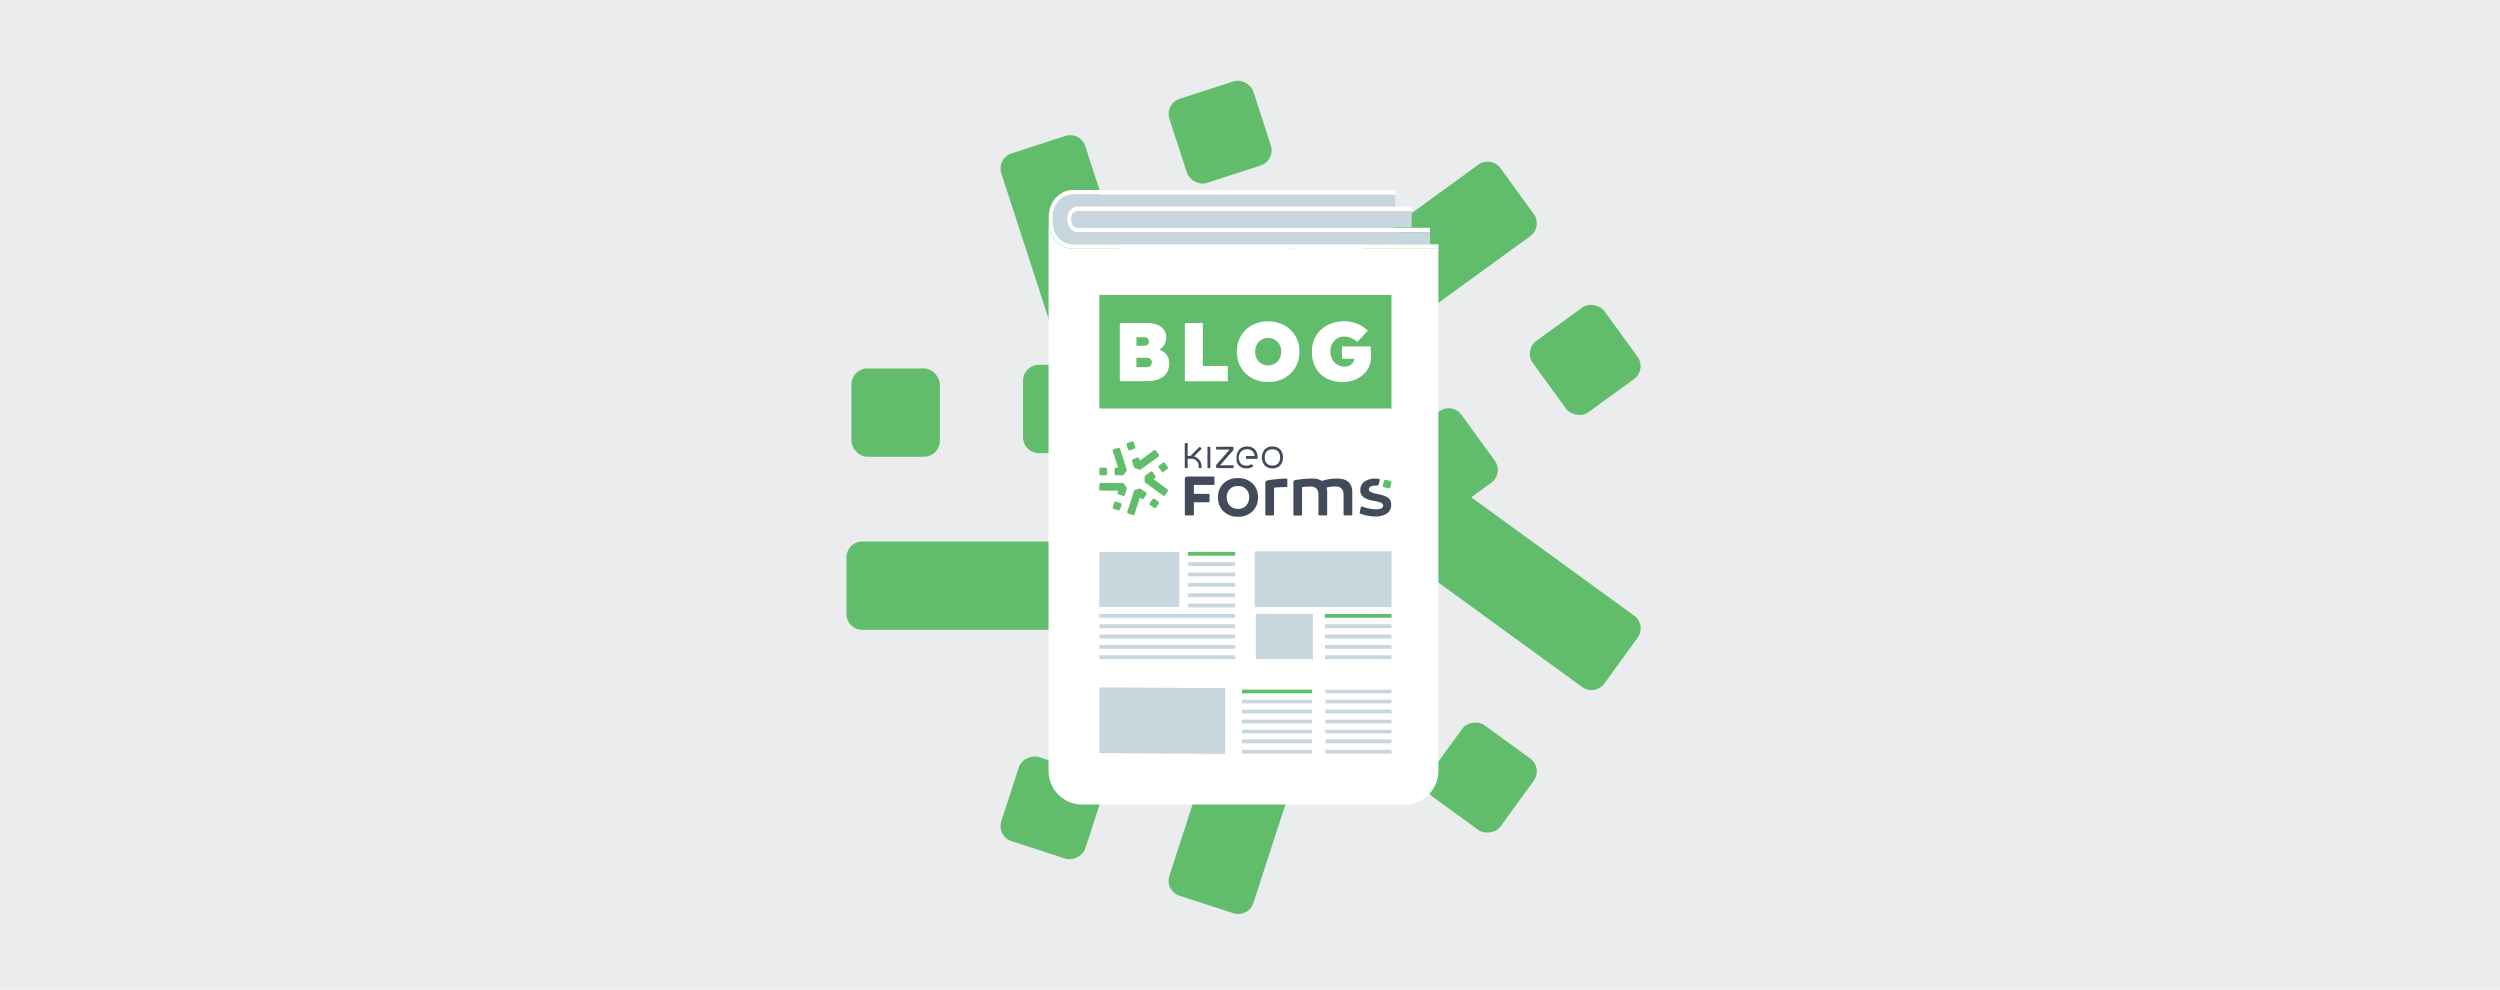 <svg id="Layer_1" data-name="Layer 1" xmlns="http://www.w3.org/2000/svg" viewBox="0 0 1263 500"><defs><style>.cls-1{fill:#eaecee;}.cls-2{fill:#61bd6b;}.cls-3{fill:#fff;}.cls-4{fill:#c8d6dd;}.cls-5{fill:#414b5a;}</style></defs><rect class="cls-1" x="-144.89" y="-345.6" width="1546.25" height="1369.96"/><rect class="cls-2" x="594.11" y="44.43" width="44.61" height="44.66" rx="8.02" transform="translate(9.54 193.75) rotate(-18)"/><path class="cls-2" d="M563.91,228.91H524.83a8,8,0,0,1-8-8V192.31a8,8,0,0,1,8-8H537.3L505.88,87.61A8,8,0,0,1,511,77.51l27.17-8.83a8,8,0,0,1,10.1,5.15l39.64,122A8,8,0,0,1,586.8,203L570.4,225.6a8,8,0,0,1-6.49,3.31Z"/><path class="cls-2" d="M565.77,349l-27.17-8.83a8,8,0,0,1-5.15-10.1l3.85-11.87H435.64a8,8,0,0,1-8-8V281.57a8,8,0,0,1,8-8H563.91a8,8,0,0,1,6.49,3.31l16.4,22.59a8,8,0,0,1,1.14,7.19L575.87,343.8a8,8,0,0,1-10.1,5.15Z"/><rect class="cls-2" x="509.19" y="385.82" width="44.66" height="44.61" rx="8.02" transform="translate(-20.88 787.51) rotate(-72)"/><path class="cls-2" d="M623.1,461.37l-27.17-8.83a8,8,0,0,1-5.15-10.1l39.64-122a8,8,0,0,1,5.15-5.15l26.54-8.63a8,8,0,0,1,7.19,1.14l31.62,23A8,8,0,0,1,702.7,342l-16.79,23.12a8,8,0,0,1-11.2,1.77l-10.09-7.34L633.2,456.2a8,8,0,0,1-10.1,5.16Z"/><rect class="cls-2" x="726.09" y="370.51" width="44.61" height="44.66" rx="8.02" transform="translate(-9.31 767.4) rotate(-54)"/><path class="cls-2" d="M662.11,195.81l-26.54-8.63a8,8,0,0,1-5.15-5.15l-12.08-37.17a8,8,0,0,1,5.15-10.1l27.17-8.83a8,8,0,0,1,10.1,5.15l3.86,11.86,82.23-59.75A8,8,0,0,1,758.05,85l16.79,23.12a8,8,0,0,1-1.77,11.2L669.29,194.67a8,8,0,0,1-7.19,1.14Z"/><path class="cls-2" d="M799.32,347.08,695.55,271.69a8,8,0,0,1-3.31-6.49V237.29a8,8,0,0,1,3.31-6.49l31.61-23a8,8,0,0,1,11.21,1.78l16.78,23.11a8,8,0,0,1-1.77,11.2l-10.09,7.34L825.54,311a8,8,0,0,1,1.77,11.2l-16.79,23.12a8,8,0,0,1-11.2,1.78Z"/><rect class="cls-2" x="778.52" y="159.53" width="44.66" height="44.61" rx="8.02" transform="translate(46.07 505.46) rotate(-36)"/><rect class="cls-2" x="430.16" y="186.14" width="44.66" height="44.61" rx="8.02"/><path class="cls-3" d="M726.67,125.67V389.5a16.94,16.94,0,0,1-16.94,16.94h-163a16.94,16.94,0,0,1-17-16.94V112.14c0,7.49,5.46,13.53,12.2,13.53Z"/><path class="cls-4" d="M704.86,98.29v25.12H542c-5.59,0-10.15-5-10.15-11.27v-2.59c0-6.21,4.56-11.26,10.15-11.26Z"/><path class="cls-3" d="M544.52,106.61H713.2v-2.26H544.52c-2.88,0-5.24,2.62-5.24,5.83v1.34c0,3.22,2.36,5.83,5.24,5.83H722.46v-2.26H544.52a3.41,3.41,0,0,1-3.2-3.57v-1.34A3.41,3.41,0,0,1,544.52,106.61Z"/><path class="cls-3" d="M542,98.29H704.86V96H542c-6.73,0-12.19,6-12.19,13.53v2.59c0,7.48,5.46,13.54,12.19,13.54H726.69v-2.27H542c-5.59,0-10.15-5-10.15-11.27v-2.59C531.82,103.34,536.38,98.29,542,98.29Z"/><path class="cls-4" d="M722.46,117.35v6.06H542a8.94,8.94,0,0,1-2.69-.4V111.52c0,3.22,2.36,5.83,5.24,5.83Z"/><path class="cls-4" d="M713.2,106.61v8.21l-29.85.27H544.52a3.41,3.41,0,0,1-3.2-3.57v-1.34a3.41,3.41,0,0,1,3.2-3.57Z"/><rect class="cls-2" x="600.12" y="278.81" width="23.89" height="1.93"/><rect class="cls-4" x="600.12" y="284.04" width="23.89" height="1.93"/><rect class="cls-4" x="600.12" y="289.26" width="23.89" height="1.93"/><rect class="cls-4" x="600.12" y="294.49" width="23.89" height="1.93"/><rect class="cls-4" x="600.12" y="299.72" width="23.89" height="1.93"/><rect class="cls-4" x="600.12" y="304.94" width="23.89" height="1.93"/><rect class="cls-4" x="555.38" y="310.17" width="68.63" height="1.93"/><rect class="cls-4" x="555.38" y="315.4" width="68.63" height="1.93"/><rect class="cls-4" x="555.38" y="320.62" width="68.63" height="1.93"/><rect class="cls-4" x="555.38" y="325.85" width="68.63" height="1.93"/><rect class="cls-4" x="555.38" y="331.08" width="68.63" height="1.93"/><rect class="cls-4" x="669.64" y="348.41" width="33.34" height="1.87"/><rect class="cls-4" x="669.64" y="353.47" width="33.34" height="1.87"/><rect class="cls-4" x="669.64" y="358.54" width="33.34" height="1.87"/><rect class="cls-4" x="669.64" y="363.6" width="33.34" height="1.87"/><rect class="cls-4" x="669.64" y="368.67" width="33.34" height="1.87"/><rect class="cls-4" x="669.64" y="373.57" width="33.34" height="1.93"/><rect class="cls-4" x="669.64" y="378.8" width="33.34" height="1.93"/><rect class="cls-2" x="627.43" y="348.41" width="35.45" height="1.87"/><rect class="cls-4" x="627.43" y="353.47" width="35.45" height="1.87"/><rect class="cls-4" x="627.43" y="358.54" width="35.45" height="1.87"/><rect class="cls-4" x="627.43" y="363.6" width="35.45" height="1.87"/><rect class="cls-4" x="627.43" y="368.67" width="35.45" height="1.87"/><rect class="cls-4" x="627.43" y="373.57" width="35.45" height="1.93"/><rect class="cls-4" x="627.43" y="378.8" width="35.45" height="1.93"/><rect class="cls-4" x="633.9" y="278.51" width="69.07" height="28.2"/><rect class="cls-4" x="634.44" y="310.15" width="28.82" height="22.86"/><rect class="cls-2" x="669.34" y="310.17" width="33.64" height="1.93"/><rect class="cls-4" x="669.34" y="315.4" width="33.64" height="1.93"/><rect class="cls-4" x="669.34" y="320.62" width="33.64" height="1.93"/><rect class="cls-4" x="669.34" y="325.85" width="33.64" height="1.93"/><rect class="cls-4" x="669.34" y="331.08" width="33.64" height="1.93"/><rect class="cls-4" x="555.38" y="278.81" width="40.41" height="27.81"/><polygon class="cls-4" points="555.38 347.26 618.92 347.66 618.92 380.87 555.38 380.47 555.38 347.26"/><rect class="cls-2" x="555.38" y="148.99" width="147.59" height="57.4"/><path class="cls-3" d="M565.72,192.6V163.2h13.52a14.54,14.54,0,0,1,5.4.88,7.45,7.45,0,0,1,3.36,2.48,6.2,6.2,0,0,1,1.15,3.74,7.43,7.43,0,0,1-1.19,4.36,5.84,5.84,0,0,1-3.51,2.31l-.13-.79a9.36,9.36,0,0,1,3.36,1.49,7.28,7.28,0,0,1,2.23,2.5,7,7,0,0,1,.8,3.36,9,9,0,0,1-.84,4,7.72,7.72,0,0,1-2.37,2.83,10.48,10.48,0,0,1-3.53,1.68,16,16,0,0,1-4.31.55Zm8.4-17.89h3.57a4.08,4.08,0,0,0,1.57-.26,1.72,1.72,0,0,0,.89-.73,2.42,2.42,0,0,0,.27-1.2,2.06,2.06,0,0,0-.65-1.57,3.13,3.13,0,0,0-2.17-.61h-3.48Zm0,10.75h5.29a3,3,0,0,0,1.34-.27,1.9,1.9,0,0,0,.84-.84,2.92,2.92,0,0,0,.3-1.37,2.19,2.19,0,0,0-.32-1.2,2.09,2.09,0,0,0-.9-.75,3.51,3.51,0,0,0-1.47-.27h-5.08Z"/><path class="cls-3" d="M598.6,192.6V163.2h9.08v21.67h12.6v7.73Z"/><path class="cls-3" d="M640.69,193a17.24,17.24,0,0,1-6.38-1.14,14.92,14.92,0,0,1-5-3.19,14.12,14.12,0,0,1-3.29-4.87,16.83,16.83,0,0,1,0-12.28,14.14,14.14,0,0,1,3.29-4.85,15.1,15.1,0,0,1,5-3.2,18.41,18.41,0,0,1,12.7,0,15.17,15.17,0,0,1,5,3.2,14,14,0,0,1,3.3,4.85,15.83,15.83,0,0,1,1.15,6.11,16.06,16.06,0,0,1-1.15,6.17,14,14,0,0,1-3.3,4.87,15,15,0,0,1-5,3.19A17,17,0,0,1,640.69,193Zm0-8.4a6.79,6.79,0,0,0,2.62-.5,6.23,6.23,0,0,0,2.1-1.45,6.58,6.58,0,0,0,1.39-2.21,8.23,8.23,0,0,0,0-5.54,6.58,6.58,0,0,0-1.39-2.21,6.23,6.23,0,0,0-2.1-1.45,7.14,7.14,0,0,0-5.25,0,6.23,6.23,0,0,0-2.1,1.45,6.55,6.55,0,0,0-1.38,2.21,8.07,8.07,0,0,0,0,5.54,6.55,6.55,0,0,0,1.38,2.21,6.23,6.23,0,0,0,2.1,1.45A6.81,6.81,0,0,0,640.65,184.62Z"/><path class="cls-3" d="M678.4,193a18.25,18.25,0,0,1-6.69-1.14,13.64,13.64,0,0,1-4.94-3.19,13.39,13.39,0,0,1-3-4.87,17.61,17.61,0,0,1-1-6.13,15.93,15.93,0,0,1,1.15-6.15,13.73,13.73,0,0,1,3.34-4.85,15.43,15.43,0,0,1,5.19-3.2,19,19,0,0,1,6.7-1.13,17.28,17.28,0,0,1,4.76.63,16.71,16.71,0,0,1,4,1.7,15.16,15.16,0,0,1,3.09,2.41l-5.37,5.72a12.77,12.77,0,0,0-1.81-1.41,8.86,8.86,0,0,0-2.14-1,9.45,9.45,0,0,0-2.65-.35,6.79,6.79,0,0,0-2.77.56,6.6,6.6,0,0,0-2.18,1.58,7.28,7.28,0,0,0-1.45,2.41,8.69,8.69,0,0,0-.53,3.05,8.17,8.17,0,0,0,.55,3,7,7,0,0,0,1.51,2.42,6.67,6.67,0,0,0,2.31,1.57,7.41,7.41,0,0,0,2.94.57,5.3,5.3,0,0,0,2-.36,4.82,4.82,0,0,0,1.56-1,4.53,4.53,0,0,0,1-1.47,4.66,4.66,0,0,0,.38-1.87v-1.22l1.17,2H678V175h14.44c0,.31.07.82.11,1.52s.07,1.39.08,2.07,0,1.16,0,1.41a12.83,12.83,0,0,1-1,5.21,11.79,11.79,0,0,1-3,4.11,13.77,13.77,0,0,1-4.51,2.69A16.2,16.2,0,0,1,678.4,193Z"/><path class="cls-5" d="M639,235.2a5.29,5.29,0,0,0,3.83,1.44c3.24,0,5.34-2.18,5.34-5.55s-2.1-5.54-5.34-5.54A5.25,5.25,0,0,0,639,227a6.33,6.33,0,0,0,0,8.21Zm3.83-8.2c3.5,0,3.88,2.86,3.88,4.09s-.38,4.1-3.88,4.1h0c-3.51,0-3.88-2.86-3.88-4.1S639.3,227,642.81,227Z"/><path class="cls-5" d="M605.58,235.33v.91a.26.26,0,0,0,.26.26h.94a.26.26,0,0,0,.26-.26v-.58a5.35,5.35,0,0,0-3.49-5l-.31-.11,3.7-3.7a.27.27,0,0,0,0-.37l-.66-.66a.25.25,0,0,0-.36,0l-4.36,4.36a.54.54,0,0,1-.38.15H600v-6.24a.26.26,0,0,0-.26-.26h-.94a.26.26,0,0,0-.26.26v12.16a.26.26,0,0,0,.26.26h.94a.26.26,0,0,0,.26-.26v-4.47h2a3.57,3.57,0,0,1,3.56,3.56Z"/><rect class="cls-5" x="610.01" y="225.69" width="1.45" height="10.81" rx="0.26"/><path class="cls-5" d="M614.93,236.5h8a.27.27,0,0,0,.27-.26v-.94a.27.27,0,0,0-.27-.26H616.4l6.66-7.63a.52.52,0,0,0,.12-.31v-.88a.54.54,0,0,0-.54-.53h-8a.26.26,0,0,0-.26.26v.93a.26.26,0,0,0,.26.26h6.52l-6.66,7.64a.52.52,0,0,0-.12.31V236A.54.54,0,0,0,614.93,236.5Z"/><path class="cls-5" d="M634.83,231.82a.54.54,0,0,0,.54-.52,6,6,0,0,0-1.39-4.19,5.21,5.21,0,0,0-3.94-1.56c-3.24,0-5.34,2.17-5.34,5.54,0,.22,0,.43,0,.64,0,0,0,.06,0,.09v.08c0,.16,0,.29,0,.42l0,.12a.29.29,0,0,0,0,.09v.07l.06.29a.56.56,0,0,1,0,.12l0,.16c0,.09,0,.17.08.25a.5.5,0,0,1,0,.13l.06.14a1.6,1.6,0,0,1,.1.23l.07.12.07.12.12.21.08.12.07.11.14.19a.52.52,0,0,0,.1.11l.07.09.14.15.05.06a5.26,5.26,0,0,0,3.83,1.45,5.52,5.52,0,0,0,3.3-1,.26.26,0,0,0,0-.4l-.66-.66a.26.26,0,0,0-.32,0,4.12,4.12,0,0,1-2.35.64h0c-3.51,0-3.88-2.87-3.88-4.1S626.53,227,630,227a3.5,3.5,0,0,1,3.8,3.12l0,.24H629.7a.26.26,0,0,0-.26.26v.94a.26.26,0,0,0,.26.26h5.13Z"/><path class="cls-5" d="M603.16,249.5h7.42a.48.48,0,0,1,.49.48v3.27a.48.48,0,0,1-.49.48h-7.42v6.18a.49.49,0,0,1-.48.49h-3.61a.49.49,0,0,1-.49-.49v-18a1.17,1.17,0,0,1,1.17-1.17h13.31a.49.49,0,0,1,.49.49v3.27a.49.49,0,0,1-.49.48h-9.9v4.53Z"/><path class="cls-5" d="M625.45,241.54a10.11,10.11,0,0,1,7.29,2.67,9.31,9.31,0,0,1,2.79,7,9.55,9.55,0,0,1-2.79,7.13,10,10,0,0,1-7.29,2.71,10.1,10.1,0,0,1-7.33-2.71,9.51,9.51,0,0,1-2.78-7.13,9.23,9.23,0,0,1,2.78-7A10.15,10.15,0,0,1,625.45,241.54Zm0,15.54a5.4,5.4,0,0,0,4.07-1.61,5.84,5.84,0,0,0,1.54-4.23,5.55,5.55,0,0,0-1.54-4.13,5.48,5.48,0,0,0-4.07-1.56,5.38,5.38,0,0,0-5.69,5.69,5.9,5.9,0,0,0,1.57,4.23A5.5,5.5,0,0,0,625.45,257.08Z"/><path class="cls-5" d="M650.36,242.26v3.34a.47.47,0,0,1-.48.48c-2.24,0-4.31.11-6.24.27v13.56a.48.48,0,0,1-.48.49h-3.42a.49.49,0,0,1-.49-.49V243.86a1.16,1.16,0,0,1,1-1.15,61.79,61.79,0,0,1,9.65-.94.49.49,0,0,1,.49.49Z"/><path class="cls-5" d="M675.53,241.77q7.63,0,7.64,7v11.12a.49.49,0,0,1-.49.49h-3.42a.49.49,0,0,1-.48-.49v-9.86q0-4.28-4.2-4.27a15.87,15.87,0,0,0-4.39.57,9.2,9.2,0,0,1,.3,2.41v11.15a.48.48,0,0,1-.48.49h-3.46a.48.48,0,0,1-.48-.49V250a4.35,4.35,0,0,0-1-3.19,4.4,4.4,0,0,0-3.17-1,30.1,30.1,0,0,0-4.09.27v13.86a.48.48,0,0,1-.48.49h-3.42a.49.49,0,0,1-.49-.49V243.68a1.17,1.17,0,0,1,1-1.15c.8-.14,1.86-.29,3.17-.44a49.27,49.27,0,0,1,5.29-.32,9.3,9.3,0,0,1,5,1.18,22.4,22.4,0,0,1,7.67-1.18Z"/><rect class="cls-2" x="698.84" y="242.61" width="3.89" height="3.89" rx="0.77" transform="translate(295.05 866.07) rotate(-76.1)"/><path class="cls-5" d="M701.34,251.5a13.52,13.52,0,0,0-5-1.83l-.88-.19c-2.59-.48-3.89-1.2-3.89-2.14,0-1.32,1-2,3.13-2l.86,0a1,1,0,0,0,1-.73l.49-1.95a.66.66,0,0,0-.6-.81c-.51,0-1-.05-1.54-.05a9.14,9.14,0,0,0-5.61,1.54,5,5,0,0,0-2.06,4.26,4.23,4.23,0,0,0,1.48,3.47,10.7,10.7,0,0,0,4.66,1.83c.2.05.5.11.88.17l.89.17c.22.06.49.11.81.18a7,7,0,0,1,.76.19l.67.23a2.51,2.51,0,0,1,.59.28,4.36,4.36,0,0,1,.4.35,1.21,1.21,0,0,1,.29.44,1.44,1.44,0,0,1,.09.51c0,1.25-1.23,1.87-3.7,1.87a19.89,19.89,0,0,1-6.89-1.4.49.49,0,0,0-.65.33l-.64,2.68a.48.48,0,0,0,.29.57,21.2,21.2,0,0,0,7.66,1.45,10.12,10.12,0,0,0,5.82-1.49,5.06,5.06,0,0,0,2.16-4.47,4.08,4.08,0,0,0-1.51-3.51Z"/><rect class="cls-2" x="569.79" y="224.14" width="3.86" height="3.86" rx="0.69" transform="matrix(0.95, -0.31, 0.31, 0.95, -41.88, 187.73)"/><path class="cls-2" d="M567.18,240.11H563.8a.7.7,0,0,1-.7-.7v-2.47a.7.7,0,0,1,.7-.7h1.08l-2.72-8.36a.7.7,0,0,1,.44-.88l2.35-.76a.7.7,0,0,1,.88.45l3.43,10.55a.69.69,0,0,1-.1.62l-1.42,2a.7.7,0,0,1-.56.29Z"/><rect class="cls-2" x="555.39" y="236.25" width="3.86" height="3.86" rx="0.69"/><path class="cls-2" d="M567.34,250.49l-2.35-.76a.69.69,0,0,1-.45-.87l.34-1h-8.8a.7.7,0,0,1-.7-.69v-2.48a.69.69,0,0,1,.7-.69h11.1a.69.69,0,0,1,.56.28l1.42,2a.69.69,0,0,1,.1.62l-1,3.22a.69.69,0,0,1-.87.44Z"/><rect class="cls-2" x="562.44" y="253.68" width="3.86" height="3.86" rx="0.69" transform="translate(146.87 713.38) rotate(-72)"/><path class="cls-2" d="M572.3,260.22l-2.35-.76a.71.71,0,0,1-.45-.88L572.93,248a.72.72,0,0,1,.45-.45l2.3-.75a.72.72,0,0,1,.62.1l2.74,2a.69.69,0,0,1,.15,1l-1.45,2a.69.69,0,0,1-1,.15l-.88-.63-2.71,8.37a.7.7,0,0,1-.88.44Z"/><rect class="cls-2" x="581.21" y="252.36" width="3.86" height="3.86" rx="0.69" transform="translate(34.65 576.59) rotate(-54)"/><path class="cls-2" d="M575.68,237.24l-2.3-.75a.68.68,0,0,1-.45-.44l-1-3.22a.69.69,0,0,1,.45-.87l2.35-.77a.7.7,0,0,1,.87.45l.33,1L583,227.5a.69.69,0,0,1,1,.15l1.45,2a.69.69,0,0,1-.15,1l-9,6.52a.69.69,0,0,1-.62.1Z"/><path class="cls-2" d="M587.55,250.33l-9-6.52a.7.7,0,0,1-.29-.56v-2.42a.7.7,0,0,1,.29-.56l2.74-2a.69.69,0,0,1,1,.16l1.45,2a.69.69,0,0,1-.15,1l-.88.63,7.12,5.17a.69.69,0,0,1,.15,1l-1.45,2a.69.69,0,0,1-1,.15Z"/><rect class="cls-2" x="585.75" y="234.1" width="3.86" height="3.86" rx="0.69" transform="translate(-26.5 390.51) rotate(-36)"/></svg>